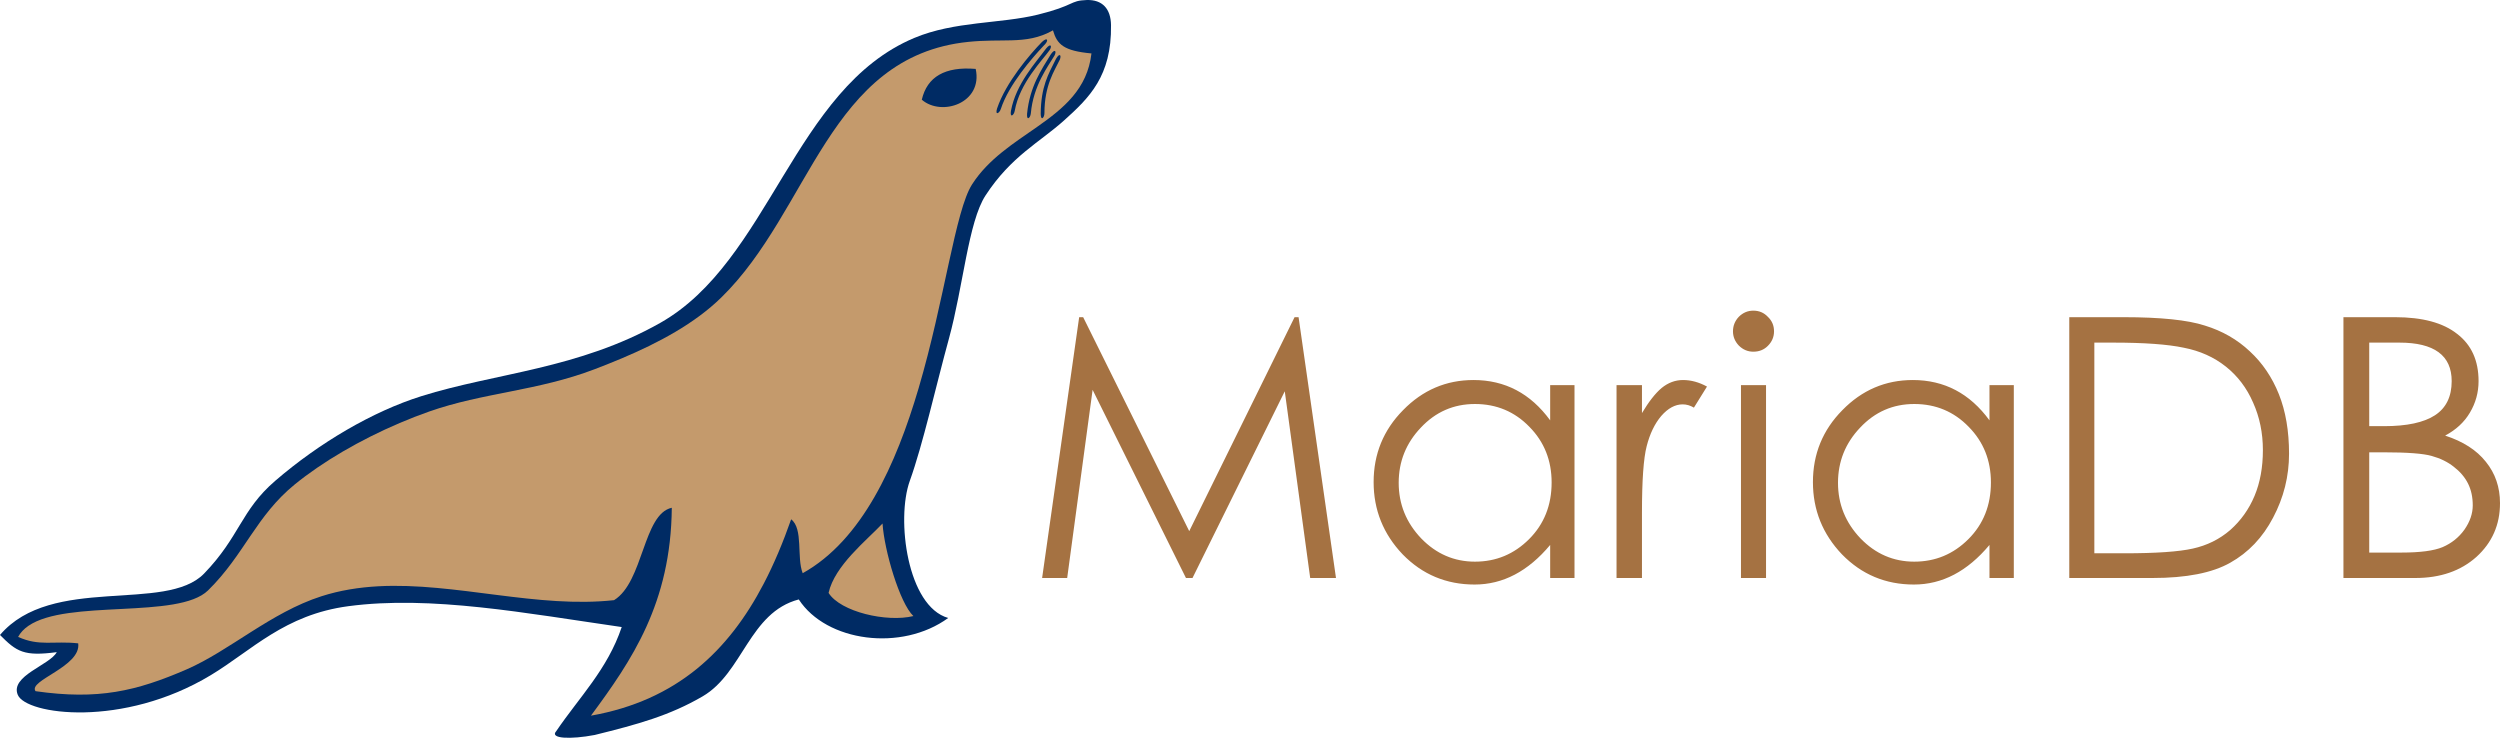 <!-- <svg width="184" height="36" viewBox="0 0 184 36" fill="none" xmlns="http://www.w3.org/2000/svg">
  <circle cx="15" cy="18" r="15" fill="white" />
  <path
    d="M15 15.3636C15 11.8491 12.0899 9 8.5 9V16.6364C8.5 20.1509 11.4101 23 15 23C18.5898 23 21.5 20.1509 21.5 16.6364V9C17.9101 9 15 11.8491 15 15.3636Z"
    fill="#0A0A0A" />
  <path d="M19 25V25C16.7909 25 15 26.7909 15 29V29V29C17.2091 29 19 27.2091 19 25V25Z" fill="#0A0A0A" />
  <path d="M11 25V25C13.2091 25 15 26.7909 15 29V29V29C12.7909 29 11 27.2091 11 25V25Z" fill="#0A0A0A" />
  <path
    d="M48.973 25.285C52.944 25.285 55.338 22.5015 55.338 18.6255C55.338 18.5495 55.319 18.027 55.3 17.8275H50.455V19.623H52.868C52.5165 21.979 51.177 23.157 49.1155 23.1285C46.3605 23.0905 44.983 21.1525 44.9925 18.16C45.002 15.1675 46.3605 13.163 49.1155 13.201C50.93 13.2105 52.1175 14.2555 52.64 15.8705L54.977 15.5C54.2835 12.688 52.336 11.035 48.973 11.035C45.3155 11.035 42.57 13.676 42.57 18.16C42.57 22.72 45.4105 25.285 48.973 25.285ZM59.165 25V19.7845C59.165 18.597 59.583 17.6375 60.5235 17.1245C61.16 16.754 62.0245 16.7065 62.642 16.8775V14.74C61.7205 14.5975 60.6755 14.759 59.9155 15.2815C59.488 15.5475 59.146 15.937 58.8895 16.3835V14.74H56.866V25H59.165ZM68.5538 25.285C70.5298 25.285 72.2968 24.221 73.0853 22.359L70.8243 21.675C70.3778 22.625 69.5418 23.138 68.4208 23.138C66.8628 23.138 65.9508 22.1975 65.7703 20.5065H73.1993C73.4653 16.811 71.6033 14.455 68.4208 14.455C65.3998 14.455 63.3193 16.621 63.3193 19.984C63.3193 23.1 65.4378 25.285 68.5538 25.285ZM68.5158 16.4595C69.9313 16.4595 70.6818 17.172 70.8813 18.7775H65.8273C66.0933 17.2575 66.9768 16.4595 68.5158 16.4595ZM79.6035 25.285C81.5795 25.285 83.3465 24.221 84.135 22.359L81.874 21.675C81.4275 22.625 80.5915 23.138 79.4705 23.138C77.9125 23.138 77.0005 22.1975 76.82 20.5065H84.249C84.515 16.811 82.653 14.455 79.4705 14.455C76.4495 14.455 74.369 16.621 74.369 19.984C74.369 23.1 76.4875 25.285 79.6035 25.285ZM79.5655 16.4595C80.981 16.4595 81.7315 17.172 81.931 18.7775H76.877C77.143 17.2575 78.0265 16.4595 79.5655 16.4595ZM88.0094 25V19.7275C88.0094 17.2385 89.2444 16.602 90.4129 16.602C92.5979 16.602 92.8069 18.7965 92.8069 20.06V25H95.1249V19.2715C95.1249 18.0555 94.8684 14.4455 91.0874 14.4455C89.6054 14.4455 88.4844 14.9965 87.7339 15.88V14.74H85.6914V25H88.0094ZM109.169 25V22.853H103.127V11.32H100.838V25H109.169ZM112.878 13.182V11.0825H110.589V13.182H112.878ZM112.878 25V14.74H110.589V25H112.878ZM118.526 25V16.5355H121.006V14.74H118.526V14.0845C118.526 13.3815 118.944 12.897 119.818 12.897H121.006V11.035H119.723C118.973 11.035 117.776 10.9685 116.911 11.9375C116.218 12.6975 116.237 13.7995 116.237 14.5785V14.74H114.584V16.5355H116.237V25H118.526ZM126.438 25.285C128.414 25.285 130.181 24.221 130.969 22.359L128.708 21.675C128.262 22.625 127.426 23.138 126.305 23.138C124.747 23.138 123.835 22.1975 123.654 20.5065H131.083C131.349 16.811 129.487 14.455 126.305 14.455C123.284 14.455 121.203 16.621 121.203 19.984C121.203 23.1 123.322 25.285 126.438 25.285ZM126.4 16.4595C127.815 16.4595 128.566 17.172 128.765 18.7775H123.711C123.977 17.2575 124.861 16.4595 126.4 16.4595Z"
    fill="white" />
</svg> -->

<svg width="511.524" height="150.961" viewBox="0 0 511.524 150.961" xmlns="http://www.w3.org/2000/svg" xmlns:xlink="http://www.w3.org/1999/xlink" preserveAspectRatio="xMidYMid"><g><path d="M391.383,77.757 C397.824,77.757 403.051,80.507 407.065,86.007 L407.065,78.798 L412.045,78.798 L412.045,118.264 L407.065,118.264 L407.065,111.501 C402.556,116.902 397.403,119.602 391.605,119.602 C385.808,119.602 380.903,117.546 376.889,113.433 C372.925,109.271 370.943,104.341 370.943,98.643 C370.943,92.895 372.95,87.99 376.963,83.926 C380.977,79.814 385.783,77.757 391.383,77.757 Z M301.497,77.757 C307.938,77.757 313.166,80.507 317.179,86.007 L317.179,78.798 L322.159,78.798 L322.159,118.264 L317.179,118.264 L317.179,111.501 C312.67,116.902 307.517,119.602 301.72,119.602 C295.922,119.602 291.017,117.546 287.003,113.433 C283.039,109.271 281.057,104.341 281.057,98.643 C281.057,92.895 283.064,87.99 287.078,83.926 C291.091,79.814 295.898,77.757 301.497,77.757 Z M434.469,64.899 C442.05,64.899 447.6,65.469 451.118,66.609 C454.685,67.699 457.757,69.458 460.334,71.886 C462.911,74.264 464.893,77.188 466.28,80.656 C467.667,84.125 468.361,88.188 468.361,92.845 C468.361,97.453 467.271,101.814 465.091,105.926 C462.96,109.99 460.037,113.062 456.32,115.143 C452.654,117.224 447.352,118.264 440.415,118.264 L423.395,118.264 L423.395,64.899 L434.469,64.899 Z M361.348,78.798 L361.348,118.264 L356.219,118.264 L356.219,78.798 L361.348,78.798 Z M221.626,64.899 L243.328,108.676 L264.882,64.899 L265.7,64.899 L273.356,118.264 L268.079,118.264 L262.876,80.062 L243.997,118.264 L242.659,118.264 L223.558,79.764 L218.355,118.264 L213.227,118.264 L220.808,64.899 L221.626,64.899 Z M344.36,77.757 C345.995,77.757 347.631,78.203 349.266,79.095 L346.59,83.406 C345.847,82.96 345.079,82.737 344.286,82.737 C342.75,82.737 341.288,83.53 339.901,85.116 C338.563,86.701 337.572,88.758 336.928,91.285 C336.284,93.762 335.962,98.296 335.962,104.886 L335.962,118.264 L330.759,118.264 L330.759,78.798 L335.962,78.798 L335.962,84.521 C337.349,82.192 338.687,80.483 339.975,79.393 C341.313,78.303 342.775,77.757 344.36,77.757 Z M490.044,64.899 C495.643,64.899 499.879,66.039 502.753,68.318 C505.677,70.548 507.138,73.769 507.138,77.98 C507.138,80.309 506.544,82.465 505.355,84.447 C504.215,86.379 502.53,87.94 500.301,89.129 C503.967,90.318 506.742,92.102 508.625,94.48 C510.557,96.859 511.524,99.683 511.524,102.953 C511.524,107.363 509.913,111.03 506.693,113.954 C503.472,116.827 499.31,118.264 494.206,118.264 L479.49,118.264 L479.49,64.899 L490.044,64.899 Z M391.68,82.663 C387.319,82.663 383.628,84.273 380.605,87.494 C377.583,90.665 376.072,94.431 376.072,98.791 C376.072,103.152 377.608,106.942 380.68,110.163 C383.752,113.334 387.418,114.92 391.68,114.92 C395.991,114.92 399.682,113.384 402.754,110.312 C405.826,107.24 407.362,103.375 407.362,98.717 C407.362,94.208 405.851,90.417 402.828,87.345 C399.806,84.224 396.09,82.663 391.68,82.663 Z M301.794,82.663 C297.434,82.663 293.742,84.273 290.72,87.494 C287.697,90.665 286.186,94.431 286.186,98.791 C286.186,103.152 287.722,106.942 290.794,110.163 C293.866,113.334 297.533,114.92 301.794,114.92 C306.105,114.92 309.796,113.384 312.868,110.312 C315.94,107.24 317.477,103.375 317.477,98.717 C317.477,94.208 315.965,90.417 312.943,87.345 C309.92,84.224 306.204,82.663 301.794,82.663 Z M432.314,70.102 L428.523,70.102 L428.523,113.21 L434.692,113.21 C441.133,113.21 445.791,112.888 448.665,112.244 C451.588,111.6 454.14,110.336 456.32,108.454 C458.501,106.521 460.161,104.192 461.3,101.467 C462.44,98.742 463.01,95.62 463.01,92.102 C463.01,88.584 462.341,85.339 461.003,82.366 C459.715,79.393 457.856,76.94 455.429,75.007 C453.001,73.075 450.127,71.787 446.807,71.143 C443.537,70.449 438.705,70.102 432.314,70.102 Z M487.74,92.548 L484.767,92.548 L484.767,113.062 L491.382,113.062 C495.197,113.062 497.997,112.69 499.78,111.947 C501.614,111.154 503.1,109.965 504.24,108.379 C505.379,106.744 505.949,105.084 505.949,103.399 C505.949,101.715 505.627,100.228 504.983,98.94 C504.339,97.652 503.373,96.512 502.084,95.521 C500.846,94.53 499.334,93.787 497.551,93.291 C495.816,92.796 492.546,92.548 487.74,92.548 Z M490.936,70.102 L484.767,70.102 L484.767,87.197 L487.814,87.197 C492.472,87.197 495.94,86.453 498.22,84.967 C500.499,83.48 501.638,81.152 501.638,77.98 C501.638,72.728 498.071,70.102 490.936,70.102 Z M358.746,63.561 C359.935,63.561 360.926,63.983 361.719,64.825 C362.561,65.618 362.983,66.609 362.983,67.798 C362.983,68.938 362.561,69.929 361.719,70.771 C360.926,71.564 359.935,71.96 358.746,71.96 C357.607,71.96 356.616,71.539 355.773,70.697 C354.98,69.854 354.584,68.888 354.584,67.798 C354.584,66.658 354.98,65.667 355.773,64.825 C356.616,63.983 357.607,63.561 358.746,63.561 Z" fill="#A57242"/><path d="M222.341,0.004 C218.827,0.116 219.939,1.129 212.347,2.997 C204.681,4.883 195.317,4.305 187.062,7.767 C162.419,18.102 157.474,53.425 135.072,66.078 C118.326,75.537 101.431,76.291 86.242,81.051 C76.26,84.181 65.34,90.6 56.296,98.394 C49.276,104.446 49.093,109.767 41.758,117.357 C33.912,125.476 10.576,117.494 0,129.92 C3.407,133.365 4.901,134.33 11.615,133.436 C10.225,136.071 2.031,138.291 3.635,142.167 C5.322,146.245 25.132,149.01 43.141,138.137 C51.527,133.074 58.207,125.776 71.269,124.034 C88.171,121.781 107.643,125.479 127.21,128.3 C124.309,136.951 118.483,142.704 113.817,149.594 C112.372,151.15 116.72,151.325 121.679,150.384 C130.6,148.178 137.03,146.402 143.763,142.483 C152.035,137.668 153.288,125.322 163.437,122.651 C169.092,131.342 184.471,133.395 194.015,126.443 C185.641,124.073 183.326,106.249 186.153,98.394 C188.831,90.959 191.476,79.066 194.173,69.239 C197.068,58.684 198.136,45.38 201.64,40.004 C206.911,31.915 212.735,29.137 217.792,24.576 C222.849,20.015 227.477,15.575 227.325,5.137 C227.277,1.776 225.538,-0.098 222.341,0.004 L222.341,0.004 Z" fill="#002B64"/><path d="M215.447,6.206 C216.292,9.085 217.613,10.406 223.324,10.934 C222.49,18.175 217.659,22.136 212.244,25.936 C207.478,29.279 202.256,32.497 198.901,37.719 C195.464,43.067 193.282,61.373 187.952,79.451 C183.345,95.071 176.388,110.516 164.239,117.283 C162.97,114.089 164.401,108.193 161.877,106.255 C160.243,110.913 158.396,115.358 156.233,119.489 C149.105,133.115 138.55,143.317 120.912,146.432 C129.281,135.107 137.283,123.412 137.456,103.893 C131.566,105.167 131.691,119.08 125.64,122.799 C121.76,123.221 117.83,123.219 113.874,122.981 C97.629,122.008 80.964,117.125 65.767,122.001 C55.42,125.322 46.957,133.157 38.195,136.957 C27.897,141.423 20.098,143.26 7.274,141.423 C5.646,139.23 16.66,136.399 16.001,131.637 C10.982,131.082 8.068,132.298 3.705,130.316 C4.187,129.429 4.895,128.689 5.786,128.073 C13.782,122.539 36.495,126.766 42.573,120.798 C46.325,117.117 48.787,113.263 51.335,109.517 C53.807,105.883 56.362,102.349 60.254,99.165 C61.692,97.989 63.254,96.827 64.913,95.693 C71.546,91.154 79.752,87.036 87.828,84.198 C98.829,80.331 109.976,80.012 121.702,75.532 C128.946,72.763 136.823,69.344 143.244,64.559 C144.768,63.421 146.211,62.209 147.544,60.909 C165.879,43.036 169.514,11.508 198.119,8.57 C201.578,8.215 204.409,8.33 206.987,8.251 C209.958,8.163 212.587,7.818 215.447,6.206 Z M180.575,107.113 C180.917,112.577 184.088,123.417 186.889,126.052 C181.405,127.386 171.957,125.182 169.534,121.314 C170.779,115.728 177.259,110.622 180.575,107.113 Z" fill="#C49A6C"/><path d="M216.84,12.225 C215.763,14.484 213.701,17.397 213.701,23.148 C213.692,24.135 212.951,24.811 212.939,23.289 C212.994,17.669 214.482,15.239 216.063,12.046 C216.797,10.737 217.24,11.277 216.84,12.225 Z M215.755,11.374 C214.485,13.53 211.425,17.461 210.92,23.191 C210.826,24.173 210.027,24.781 210.149,23.263 C210.7,17.67 213.145,14.169 215.001,11.126 C215.843,9.889 216.238,10.465 215.755,11.374 Z M214.767,10.247 C213.319,12.287 208.61,17.009 207.625,22.676 C207.448,23.646 206.601,24.187 206.85,22.684 C207.869,17.155 211.929,12.81 214.034,9.937 C214.977,8.773 215.322,9.381 214.767,10.247 Z M213.884,8.989 L213.408,9.495 C211.303,11.753 206.411,17.259 204.781,22.298 C204.467,23.234 203.553,23.651 204.012,22.197 C205.797,16.867 210.714,11.126 213.202,8.578 C214.3,7.558 214.556,8.209 213.884,8.989 Z M188.609,20.399 C189.7,15.713 193.345,13.578 199.637,14.099 C201.155,21.093 192.658,23.915 188.609,20.399 Z" fill="#002B64"/></g></svg>
